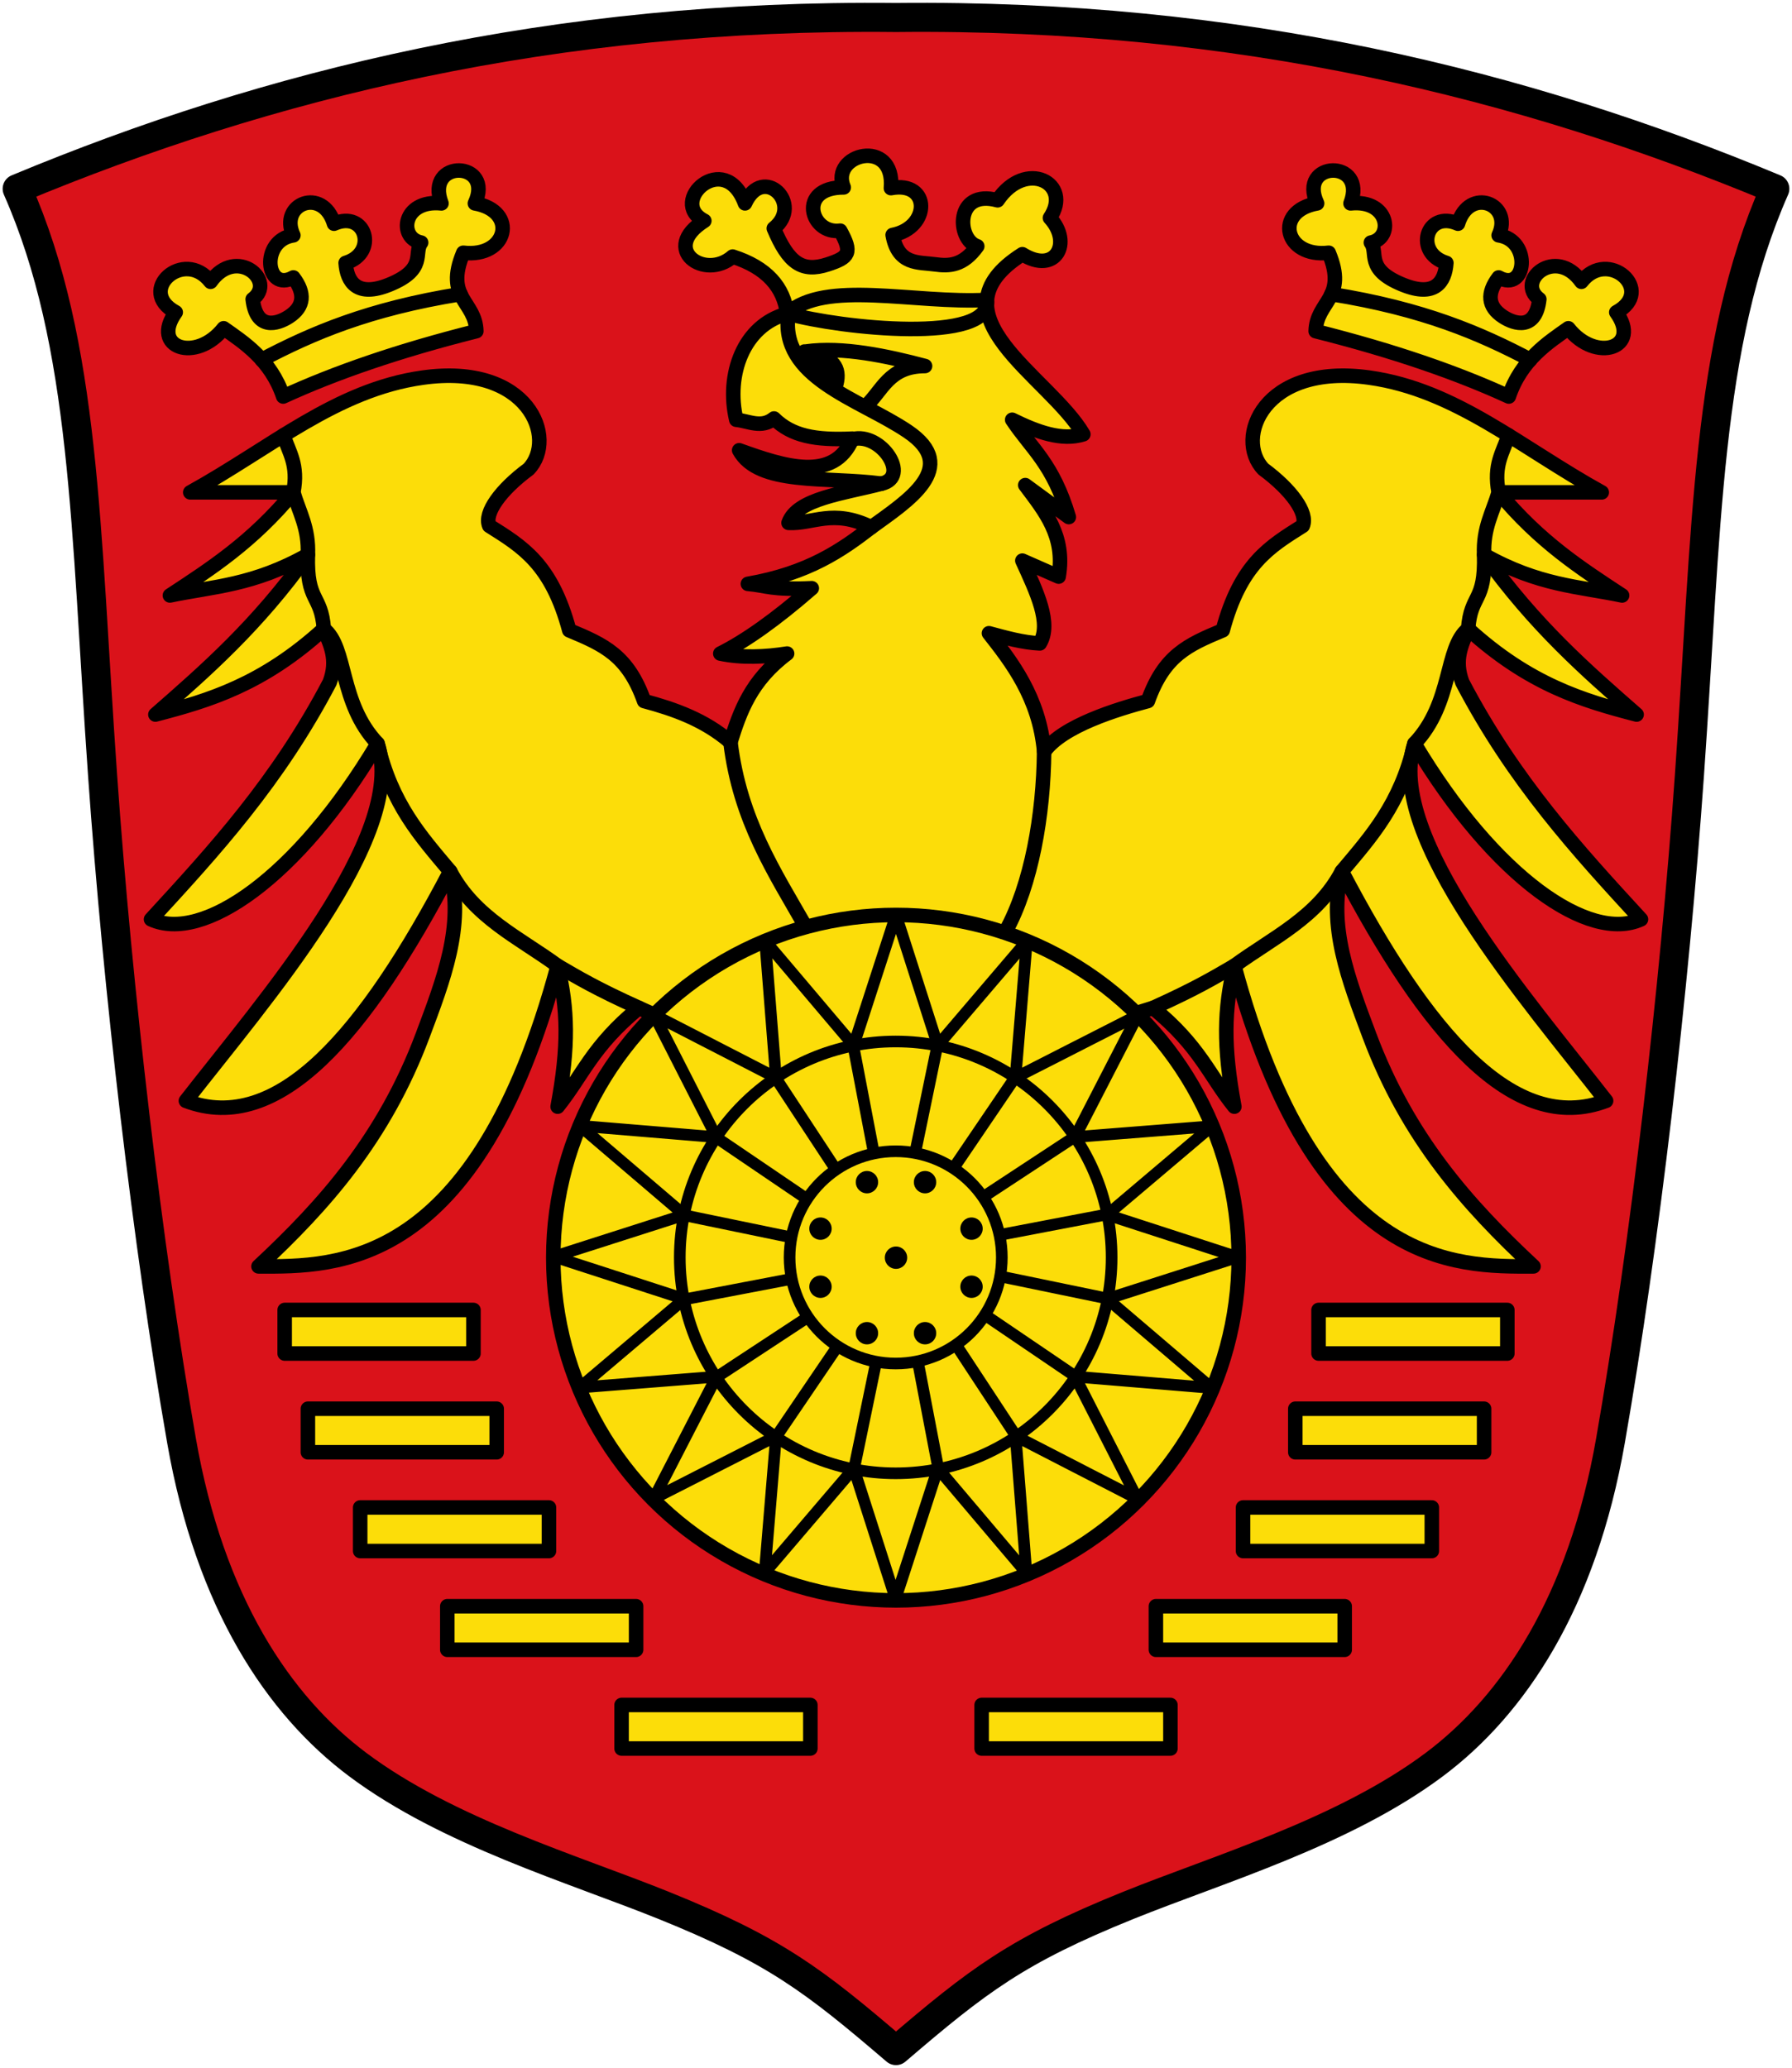 <svg xmlns="http://www.w3.org/2000/svg" width="617" height="712"><path d="M228.5 668c-31.105-12.556-74.287-25.254-105.294-48.445C95.896 599.129 72.226 563.743 62.5 508c-11.786-67.543-21.962-155.063-27.18-229.058-6.007-85.176-5.744-148.38-29.406-201.966C92.164 41.048 190.357 16.72 308.5 18c118.143-1.28 216.336 23.048 302.586 58.976-23.662 53.585-23.399 116.79-29.405 201.966C576.462 352.937 566.286 440.457 554.5 508c-9.727 55.743-33.395 91.13-60.706 111.555-31.007 23.19-74.19 35.89-105.294 48.445-38.378 15.491-51.783 25.85-80 50-28.217-24.15-41.622-34.509-80-50z" style="fill:#da121a;stroke:#000;stroke-width:10;stroke-linecap:round;stroke-linejoin:round;stroke-miterlimit:4;stroke-dasharray:none;stroke-opacity:1" transform="translate(0 -11.976)"/><path style="fill:#fcdd09;stroke:#000;stroke-width:5;stroke-linecap:round;stroke-linejoin:round;stroke-miterlimit:4;stroke-dasharray:none;stroke-opacity:1" d="M95 463h65v15H95v-15M103 497h65v15h-65v-15M121 531h65v15h-65v-15M151 565h65v15h-65v-15M211 599h65v15h-65v-15M515.972 463h-65v15h65v-15M507.972 497h-65v15h65v-15M489.972 531h-65v15h65v-15M459.972 565h-65v15h65v-15M399.972 599h-65v15h65v-15" transform="translate(3.014 -11.976)"/><path style="fill:#fcdd09;stroke:#000;stroke-width:5;stroke-linecap:round;stroke-linejoin:round;stroke-miterlimit:4;stroke-dasharray:none;stroke-opacity:1" d="M159 126c-27.044 6.803-48.785 14.364-66.5 22.5-4.273-12.68-13.621-18.637-20.5-23.5-9.53 12.078-25.308 6.718-16.5-5.5-13.742-7.442 2.883-22.28 12-10.5 8.867-12.477 22.865-.224 14.5 6 1.203 10.764 8.41 8.672 12.5 6 5.294-3.458 5.608-8.074 1.5-13.5-9.575 5.343-11.5-12.8 0-14.5-5.076-10.901 10.115-16.85 14-4 10.959-4.837 15.265 10.063 4 13.5.463 6.604 3.962 11.973 15 7.5 13.132-5.322 8.298-10.922 11-14.5-7.933-1.557-6.491-14.907 7-13.5-5.895-15.434 18.378-14.76 11.5 0 15.112 2.667 11.2 18.833-4 17-6.578 15.725 4.26 16.606 4.5 27z" transform="translate(5.003 -11.976)"/><path d="M391.994 359c16.163 13.277 19.329 23.22 28 34-3.9-21.132-3.517-33.435 0-48.5 28.072 104.27 75.796 103.633 103 103.5-22.686-21.14-43.282-44.254-56.5-79.5-7.161-19.095-14.43-37.833-9.5-56.5 29.184 55.648 59.16 91.092 91 79-26.664-34.282-76.521-91.252-66-123 27.697 46.467 60.419 68.579 78 60.5-21.807-23.72-43.607-47.457-61.509-81.59-2.973-7.958-.15-13.018 2.009-18.41 21.028 19.156 39.588 24.734 58 29.5-17.5-15.308-35-30.585-52.5-55 18.789 10.578 32.43 10.86 47.5 14-14.167-9.304-28.333-18.408-42.5-35.5h35.5c-27.816-15.351-50.162-35.293-80-39.5-36.645-5.166-46.567 21.014-36.5 31.5 9.571 7.078 15.419 15.081 13.551 19.513-11.396 7.193-21.397 13.07-27.551 35.987-12.034 5.008-20.189 8.667-25.77 24.346-10.41 2.794-29.32 8.451-35.727 17.404-1.668-18.643-11.315-30.971-18.997-40.75 5.833 1.57 11.667 3.223 17.5 3.5 4.165-6.858-1.09-17.753-6-28.5l12.5 5.5c2.409-14.067-4.866-22.6-11.5-31.5l15 11c-5.458-18.458-12.84-23.459-19.5-33.5 8.69 4.28 17.131 7.324 24.5 5-11.645-19.956-53.74-41.234-21-62 11.479 7.127 17.352-3.962 9.5-12.5 7.942-11.922-8.31-20.458-18.025-6.064-14.69-4.004-14.183 13.487-7.003 15.828-4.824 6.756-9.677 6.901-14.472 6.236-5.786-.803-12.792.294-14.66-10.125 13.054-2.535 13.189-18.717-.59-16.125 1.504-17.579-21.166-11.775-16.25-.25-16.143-.054-11.414 16.299-1.2 14.9 4.21 7.63 3.105 9.182-4.3 11.6-8.913 2.91-13.578-.497-18.577-12.385 10.372-8.302-3.652-22.274-9.923-8.615-6.999-18.869-26.785-.485-14 6-15.342 9.701.105 20.723 9.753 12.315C259.057 104.1 264.858 110.885 266 120c-15.032 3.954-21.169 21.046-17.5 36.5 4.33.446 8.66 3.05 12.99-.44 6.115 6.036 14.253 7.548 27.01 6.94-6.45 15.19-23.66 9.516-39 4 6.654 12.207 29.836 9.006 49 11.5-12.896 3.385-29.098 5.118-32 13.5 8.46.45 15.207-4.992 28.5 1.5-10.14 7.83-21.57 15.861-42.5 19.5 6.631.59 7.927 2.151 22 1.5-12.562 10.936-22.938 18.23-31.5 22.5 7.366 1.57 15.59 1.167 23 0-12.457 9.316-16.193 19.877-19.5 30.5-8.91-7.703-19.32-11.36-29.73-14.154-5.581-15.679-13.736-19.338-25.77-24.346-6.155-22.917-16.156-28.794-27.551-35.987-1.868-4.432 3.98-12.435 13.551-19.513 10.067-10.486.145-36.666-36.5-31.5-29.838 4.207-52.184 24.149-80 39.5H96c-14.167 17.092-28.333 26.196-42.5 35.5 15.07-3.14 28.71-3.422 47.5-14-17.5 24.415-35 39.692-52.5 55 18.412-4.766 36.972-10.344 58-29.5 2.159 5.392 4.982 10.452 2.009 18.41C90.607 281.043 68.807 304.78 47 328.5c17.58 8.079 50.303-14.033 78-60.5 10.52 31.748-39.336 88.718-66 123 31.84 12.092 61.816-23.352 91-79 4.93 18.667-2.339 37.405-9.5 56.5-13.218 35.246-33.814 58.36-56.5 79.5 27.204.133 74.928.77 103-103.5 3.517 15.065 3.9 27.368 0 48.5 8.671-10.78 11.837-20.723 28-34" style="fill:#fcdd09;stroke:#000;stroke-width:5;stroke-linecap:round;stroke-linejoin:round;stroke-miterlimit:4;stroke-dasharray:none;stroke-opacity:1" transform="translate(5.003 -11.976)"/><path d="M447.994 126c27.044 6.803 48.785 14.364 66.5 22.5 4.273-12.68 13.621-18.637 20.5-23.5 9.53 12.078 25.308 6.718 16.5-5.5 13.742-7.442-2.883-22.28-12-10.5-8.867-12.477-22.865-.224-14.5 6-1.203 10.764-8.41 8.672-12.5 6-5.294-3.458-5.608-8.074-1.5-13.5 9.575 5.343 11.5-12.8 0-14.5 5.076-10.901-10.115-16.85-14-4-10.959-4.837-15.265 10.063-4 13.5-.463 6.604-3.962 11.973-15 7.5-13.132-5.322-8.298-10.922-11-14.5 7.933-1.557 6.491-14.907-7-13.5 5.894-15.434-18.378-14.76-11.5 0-15.112 2.667-11.2 18.833 4 17 6.578 15.725-4.26 16.606-4.5 27z" style="fill:#fcdd09;stroke:#000;stroke-width:5;stroke-linecap:round;stroke-linejoin:round;stroke-miterlimit:4;stroke-dasharray:none;stroke-opacity:1" transform="translate(5.003 -11.976)"/><path style="fill:none;stroke:#000;stroke-width:5;stroke-linecap:round;stroke-linejoin:round;stroke-miterlimit:4;stroke-dasharray:none;stroke-opacity:1" d="M354.497 270.75c-.228 21.83-4.355 45.807-13.27 61.948M246.5 267.5c3.228 26.83 15.234 44.88 26.149 64.021M514.39 161.855c-1.858 5.822-5.242 10.119-3.397 19.645-2 6.834-5.41 12.257-5 21.5.47 16.56-4.586 13.282-5.5 25.5-8.131 6.383-5.163 25.468-18.5 39.5-4.773 20.897-15.056 32.152-25 44-8.329 15.839-23.756 22.805-37 32.5-6.94 4.035-13.312 7.882-28 14.5M521.86 135.825c-17.224-9.05-36.703-17.484-68.428-22.58m-160.654 38.86c6.029-5.421 8.082-14.094 20.722-14.105-12.75-3.391-28.5-6.786-41-5 9.868 1.857 11.726 5.88 10.5 11-4.969-3.663-9.936-7.326-11-10.99 4.434 1.183 7.886 3.152 9 6.99m7.5 23.2c9.843-2.552 20.149 13.029 10 15.3M266 120c13.116-11.93 43.742-3.403 68.824-4.765 1.918 15.347-50.613 9.745-68.324 4.765-3.41 22.039 24.278 29.238 41 40.5 18.352 12.36.02 23.899-12.5 33M85.134 135.825c17.223-9.05 36.703-17.484 68.428-22.58m-60.96 48.61c1.86 5.822 5.243 10.119 3.398 19.645 2 6.834 5.41 12.257 5 21.5-.47 16.56 4.586 13.282 5.5 25.5 8.131 6.383 5.163 25.468 18.5 39.5 4.773 20.897 15.056 32.151 25 44 8.329 15.839 23.756 22.805 37 32.5 6.94 4.035 13.311 7.882 28 14.5 55.248 25.5 115.103 19.675 176.994 0" transform="translate(5.003 -11.976)"/><g transform="translate(-.5 -7.976)"><circle style="opacity:1;fill:#fcdd09;fill-opacity:1;stroke:#000;stroke-width:5;stroke-linecap:round;stroke-linejoin:round;stroke-miterlimit:4;stroke-dasharray:none;stroke-dashoffset:0;stroke-opacity:1" cx="309" cy="441" r="118"/><circle cy="440.9" cx="308.9" style="opacity:1;fill:none;fill-opacity:1;stroke:#000;stroke-width:4;stroke-linecap:round;stroke-linejoin:round;stroke-miterlimit:4;stroke-dasharray:none;stroke-dashoffset:0;stroke-opacity:1" r="74.34"/><circle style="opacity:1;fill:none;fill-opacity:1;stroke:#000;stroke-width:4;stroke-linecap:round;stroke-linejoin:round;stroke-miterlimit:4;stroke-dasharray:none;stroke-dashoffset:0;stroke-opacity:1" cx="308.9" cy="440.9" r="36.54"/></g><path style="fill:none;stroke:#000;stroke-width:4;stroke-linecap:butt;stroke-linejoin:round;stroke-miterlimit:4;stroke-dasharray:none;stroke-opacity:1" d="m319.34 517.789-14.5 44.66-14.3-44.66 7.714-37.317M290.5 371.66 305 327l14.3 44.66-7.713 37.317m34.617 97.732 3.694 46.809-30.302-35.788-7.155-37.428m-48.804-97.562-3.694-46.81 30.302 35.789 7.155 37.428m69.381 77.045 21.327 41.832-41.691-21.467-20.934-31.841m-82.424-71.46-21.326-41.832 41.691 21.468 20.933 31.841m93.584 44.63 35.712 30.486-46.733-3.879-31.525-21.407M231.9 430.086 196.188 399.6l46.733 3.879 31.524 21.406m103.54 5.419 44.66 14.5-44.66 14.3-37.317-7.713m-108.812 7.754-44.66-14.5 44.66-14.3 37.317 7.713m97.732-34.617 46.809-3.694-35.788 30.302-37.428 7.155m-97.562 48.804-46.81 3.694 35.789-30.302 37.428-7.155m77.045-69.382 41.832-21.326-21.467 41.691-31.841 20.933m-71.46 82.424-41.832 21.327 21.468-41.691 31.841-20.934m44.63-93.584 30.486-35.711-3.88 46.733-21.406 31.524m-34.477 103.496-30.486 35.712 3.879-46.733L285.08 475.2" transform="rotate(157.5 307.861 439.085)"/><g transform="translate(3.5 -11.976)"><circle cy="445" cx="305" style="opacity:1;fill:#000;fill-opacity:1;stroke:none;stroke-width:.3;stroke-linecap:round;stroke-linejoin:round;stroke-miterlimit:4;stroke-dasharray:none;stroke-dashoffset:0;stroke-opacity:1" r="3.85"/><circle style="opacity:1;fill:#000;fill-opacity:1;stroke:none;stroke-width:.3;stroke-linecap:round;stroke-linejoin:round;stroke-miterlimit:4;stroke-dasharray:none;stroke-dashoffset:0;stroke-opacity:1" cx="295" cy="419" r="3.85"/><circle cy="419" cx="315" style="opacity:1;fill:#000;fill-opacity:1;stroke:none;stroke-width:.3;stroke-linecap:round;stroke-linejoin:round;stroke-miterlimit:4;stroke-dasharray:none;stroke-dashoffset:0;stroke-opacity:1" r="3.85"/><circle cy="471" cx="295" style="opacity:1;fill:#000;fill-opacity:1;stroke:none;stroke-width:.3;stroke-linecap:round;stroke-linejoin:round;stroke-miterlimit:4;stroke-dasharray:none;stroke-dashoffset:0;stroke-opacity:1" r="3.85"/><circle style="opacity:1;fill:#000;fill-opacity:1;stroke:none;stroke-width:.3;stroke-linecap:round;stroke-linejoin:round;stroke-miterlimit:4;stroke-dasharray:none;stroke-dashoffset:0;stroke-opacity:1" cx="315" cy="471" r="3.85"/><circle transform="rotate(-90)" cy="279" cx="-455" style="opacity:1;fill:#000;fill-opacity:1;stroke:none;stroke-width:.3;stroke-linecap:round;stroke-linejoin:round;stroke-miterlimit:4;stroke-dasharray:none;stroke-dashoffset:0;stroke-opacity:1" r="3.85"/><circle transform="rotate(-90)" style="opacity:1;fill:#000;fill-opacity:1;stroke:none;stroke-width:.3;stroke-linecap:round;stroke-linejoin:round;stroke-miterlimit:4;stroke-dasharray:none;stroke-dashoffset:0;stroke-opacity:1" cx="-435" cy="279" r="3.85"/><circle transform="rotate(-90)" style="opacity:1;fill:#000;fill-opacity:1;stroke:none;stroke-width:.3;stroke-linecap:round;stroke-linejoin:round;stroke-miterlimit:4;stroke-dasharray:none;stroke-dashoffset:0;stroke-opacity:1" cx="-455" cy="331" r="3.85"/><circle transform="rotate(-90)" cy="331" cx="-435" style="opacity:1;fill:#000;fill-opacity:1;stroke:none;stroke-width:.3;stroke-linecap:round;stroke-linejoin:round;stroke-miterlimit:4;stroke-dasharray:none;stroke-dashoffset:0;stroke-opacity:1" r="3.85"/></g></svg>
